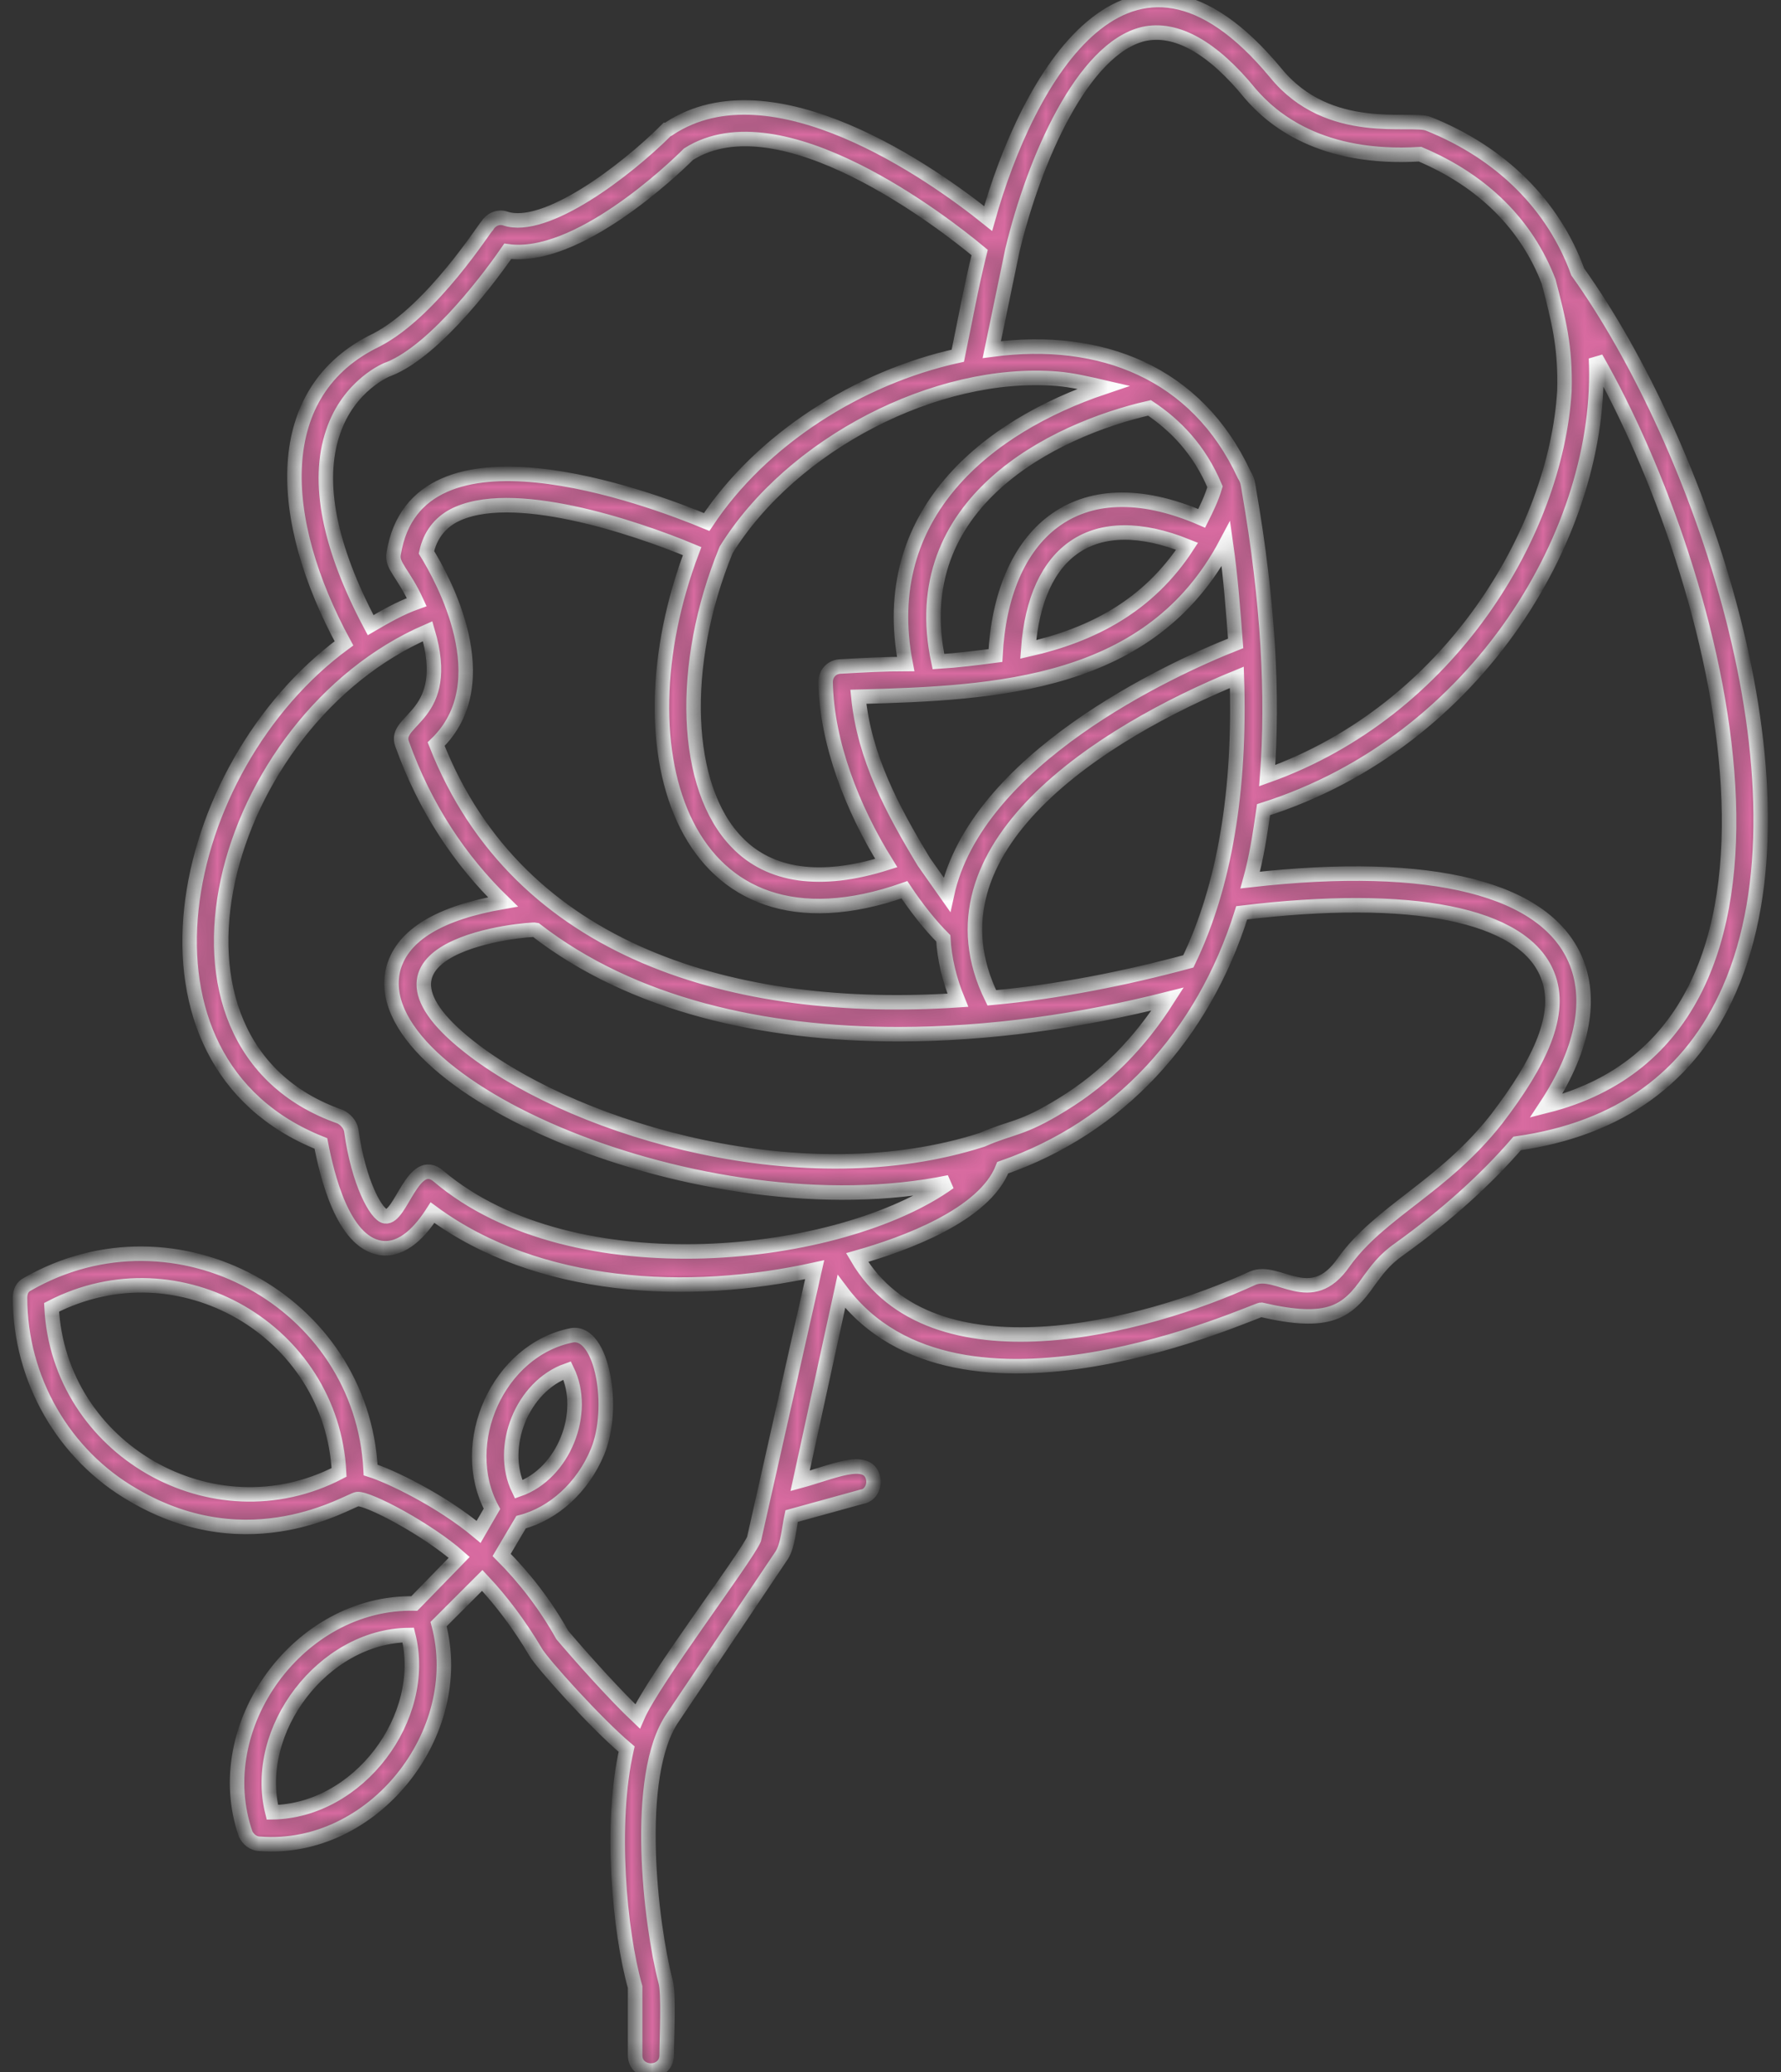 <svg xmlns="http://www.w3.org/2000/svg" fill="none" viewBox="0 0 86 100" height="100" width="86">
<rect x="0" y="0" width="86" height="100" fill="#333333" stroke="none"/>
<g id="Layer_x0020_1">
<g id="Vector">
<mask fill="white" id="path-1-inside-1_3006_315162">
<path d="M20.006 77.389L22.174 75.163C20.651 73.816 17.78 72.293 17.253 72.351C16.843 72.41 12.097 75.456 6.474 72.176C3.076 70.242 0.967 66.552 0.967 62.627C0.967 62.334 1.084 62.099 1.318 61.982C8.465 57.882 17.487 62.802 17.897 70.945C18.834 71.238 21.295 72.41 23.111 73.933L23.755 72.82C22.056 69.656 24.048 65.146 27.622 64.443C29.086 64.208 29.731 67.958 28.852 70.067C28.149 71.766 26.743 73.054 25.161 73.464L24.224 75.046C25.337 76.159 26.333 77.448 27.153 78.912C28.149 80.084 29.731 81.842 30.785 82.838C31.547 81.08 35.999 75.222 36.409 74.284L39.338 61.279C33.246 62.627 25.981 62.275 20.885 58.526C20.358 59.346 19.479 60.401 18.366 60.225C16.55 59.932 15.788 56.71 15.495 55.187C5.478 51.203 8.465 37.026 16.608 31.051C13.328 25.017 13.035 18.866 18.19 16.405C20.885 14.999 23.462 10.899 23.521 10.899C23.697 10.606 24.048 10.43 24.4 10.547C26.333 11.191 30.199 8.262 32.191 6.27C32.25 6.27 32.308 6.212 32.308 6.212C37.288 2.931 45.021 8.379 47.715 10.547C49.59 3.869 54.511 -5.036 61.599 3.517C64.177 6.681 68.161 5.626 68.981 5.978C72.496 7.384 75.015 9.903 76.186 13.125C82.045 21.326 87.844 37.846 83.509 47.747C81.635 52.023 78.178 54.484 73.257 55.187C71.793 56.886 69.86 58.643 67.575 60.283C66.813 60.811 66.462 61.338 66.11 61.806C65.056 63.33 64.177 63.974 60.897 63.212C60.604 63.212 46.309 69.891 40.627 62.334L38.635 71.473C40.158 71.062 41.857 70.242 42.15 71.297C42.267 71.707 42.033 72.176 41.623 72.234L38.225 73.171C38.108 73.699 38.049 74.577 37.757 75.046L32.484 82.896C30.551 85.708 31.43 92.914 32.133 95.609C32.308 96.194 32.191 98.42 32.191 99.182C32.191 100.178 30.668 100.178 30.668 99.182V95.901C29.907 93.207 29.438 87.993 30.258 84.419C28.793 83.189 26.157 80.26 25.864 79.733C25.103 78.444 24.224 77.272 23.287 76.276L21.178 78.385C22.584 83.658 18.014 89.399 12.566 88.989C12.215 88.989 11.98 88.754 11.863 88.52C10.047 83.306 14.441 77.272 20.006 77.389ZM48.887 12.07L47.891 16.874C53.164 16.171 57.792 17.987 60.076 22.908C60.252 23.201 60.252 23.318 60.311 23.669C61.248 29.059 61.482 33.628 61.189 37.436C70.035 34.273 75.132 25.661 75.542 18.866C75.601 16.698 75.249 15.409 74.781 13.593C73.726 10.84 71.617 8.731 68.571 7.442C63.767 7.735 61.424 5.743 60.369 4.513C58.553 2.287 56.796 1.291 55.214 1.642C52.285 2.345 49.942 7.676 48.887 12.07ZM47.305 12.187C45.548 10.723 37.698 4.63 33.246 7.442C32.484 8.204 27.856 12.597 24.517 12.129C23.872 13.066 21.119 16.874 18.776 17.811C18.717 17.811 16.843 18.573 16.081 20.858C15.261 23.259 15.905 26.423 17.897 30.172C18.6 29.762 19.303 29.352 20.123 29.059C19.479 27.653 18.893 27.302 19.01 26.716C20.123 19.862 31.312 24.021 34.124 25.193C36.761 21.209 41.447 18.221 46.251 17.167C46.602 15.468 46.895 13.828 47.305 12.187ZM61.014 39.077C60.838 40.307 60.662 41.42 60.369 42.474C69.157 41.478 74.722 42.884 76.128 46.458C76.889 48.391 76.362 50.793 74.663 53.371C88.84 49.797 83.099 27.829 77.065 17.284C77.475 25.544 71.383 35.796 61.014 39.077ZM41.389 60.693C44.962 66.786 55.273 64.091 60.486 61.689C61.717 61.162 63.298 63.212 64.88 60.928C66.638 58.467 69.684 57.296 72.261 54.015C74.37 51.262 75.484 48.918 74.722 47.044C73.55 44.115 68.161 43.06 59.959 44.056C58.085 50.031 53.984 54.425 48.419 56.358C47.54 58.643 43.673 60.049 41.389 60.693ZM45.841 57.061C33.949 59.522 17.428 52.316 19.01 46.692C19.479 45.111 21.236 44.056 24.283 43.529C22.232 41.537 20.533 39.018 19.42 35.913C18.952 34.683 21.881 34.624 20.651 30.465C10.633 34.8 6.356 50.383 16.433 53.898C16.667 54.015 16.901 54.249 16.96 54.542C17.311 57.12 18.19 58.643 18.6 58.702C19.362 58.819 19.948 55.714 21.178 56.768C27.68 62.275 40.627 60.811 45.841 57.061ZM47.423 55.011C48.887 54.367 49.297 54.542 51.289 53.312C53.398 52.023 55.038 50.324 56.386 48.215C52.226 49.27 47.774 49.914 43.38 49.914C36.878 49.914 30.551 48.508 25.864 44.876C25.63 44.818 16.081 45.579 22.935 50.734C28.09 54.601 38.87 57.764 47.423 55.011ZM57.382 46.399C59.139 42.767 59.901 38.139 59.725 32.691C53.281 35.327 44.318 40.893 47.891 48.157C51.113 47.864 54.335 47.219 57.382 46.399ZM59.666 31.051C59.549 29.528 59.432 27.887 59.198 26.247C55.566 33.101 48.126 33.453 41.447 33.628C41.74 36.557 43.087 39.077 44.611 41.596L45.724 43.177C47.13 36.675 56.386 32.34 59.666 31.051ZM33.421 26.599C30.609 25.427 24.634 23.435 21.881 24.9C21.236 25.251 20.768 25.837 20.592 26.657C21.353 27.887 24.165 32.925 21.061 35.913C25.044 46.048 35.589 48.977 46.251 48.274C45.841 47.278 45.606 46.282 45.548 45.286C44.904 44.642 44.259 43.822 43.673 42.943C33.011 46.692 29.731 36.323 33.421 26.599ZM58.67 23.494C57.909 21.678 56.737 20.506 55.507 19.686C50.879 20.74 43.673 24.255 45.314 31.93C46.251 31.871 47.188 31.754 48.067 31.637C48.36 25.837 51.933 22.381 58.026 25.017C58.26 24.548 58.495 24.079 58.67 23.494ZM53.281 18.69C52.519 18.514 51.758 18.338 51.055 18.28C45.196 17.811 38.225 21.443 35.062 26.54C32.777 32.105 33.011 38.022 35.589 40.658C37.171 42.299 39.631 42.65 42.795 41.654C41.154 39.018 39.924 35.855 39.865 32.925C39.865 32.515 40.158 32.164 40.627 32.164C41.681 32.105 42.736 32.047 43.732 32.047C42.326 24.782 47.715 20.564 53.281 18.69ZM49.649 31.344C52.754 30.641 55.448 29.235 57.323 26.364C52.812 24.548 50 26.54 49.649 31.344ZM2.49 63.095C2.841 69.949 10.281 74.226 16.374 71.062C16.023 64.208 8.641 59.932 2.49 63.095ZM27.387 66.142C25.22 66.903 24.048 69.832 25.044 71.883C27.212 71.121 28.383 68.192 27.387 66.142ZM19.713 78.912C15.612 78.971 12.156 83.482 13.152 87.466C17.311 87.407 20.709 82.896 19.713 78.912Z" clip-rule="evenodd" fill-rule="evenodd"></path>
</mask>
<path mask="url(#path-1-inside-1_3006_315162)" stroke-width="0.7" stroke="white" fill="#D96BA1" d="M20.006 77.389L22.174 75.163C20.651 73.816 17.78 72.293 17.253 72.351C16.843 72.41 12.097 75.456 6.474 72.176C3.076 70.242 0.967 66.552 0.967 62.627C0.967 62.334 1.084 62.099 1.318 61.982C8.465 57.882 17.487 62.802 17.897 70.945C18.834 71.238 21.295 72.41 23.111 73.933L23.755 72.82C22.056 69.656 24.048 65.146 27.622 64.443C29.086 64.208 29.731 67.958 28.852 70.067C28.149 71.766 26.743 73.054 25.161 73.464L24.224 75.046C25.337 76.159 26.333 77.448 27.153 78.912C28.149 80.084 29.731 81.842 30.785 82.838C31.547 81.08 35.999 75.222 36.409 74.284L39.338 61.279C33.246 62.627 25.981 62.275 20.885 58.526C20.358 59.346 19.479 60.401 18.366 60.225C16.55 59.932 15.788 56.71 15.495 55.187C5.478 51.203 8.465 37.026 16.608 31.051C13.328 25.017 13.035 18.866 18.19 16.405C20.885 14.999 23.462 10.899 23.521 10.899C23.697 10.606 24.048 10.43 24.4 10.547C26.333 11.191 30.199 8.262 32.191 6.27C32.25 6.27 32.308 6.212 32.308 6.212C37.288 2.931 45.021 8.379 47.715 10.547C49.59 3.869 54.511 -5.036 61.599 3.517C64.177 6.681 68.161 5.626 68.981 5.978C72.496 7.384 75.015 9.903 76.186 13.125C82.045 21.326 87.844 37.846 83.509 47.747C81.635 52.023 78.178 54.484 73.257 55.187C71.793 56.886 69.86 58.643 67.575 60.283C66.813 60.811 66.462 61.338 66.11 61.806C65.056 63.33 64.177 63.974 60.897 63.212C60.604 63.212 46.309 69.891 40.627 62.334L38.635 71.473C40.158 71.062 41.857 70.242 42.15 71.297C42.267 71.707 42.033 72.176 41.623 72.234L38.225 73.171C38.108 73.699 38.049 74.577 37.757 75.046L32.484 82.896C30.551 85.708 31.43 92.914 32.133 95.609C32.308 96.194 32.191 98.42 32.191 99.182C32.191 100.178 30.668 100.178 30.668 99.182V95.901C29.907 93.207 29.438 87.993 30.258 84.419C28.793 83.189 26.157 80.26 25.864 79.733C25.103 78.444 24.224 77.272 23.287 76.276L21.178 78.385C22.584 83.658 18.014 89.399 12.566 88.989C12.215 88.989 11.98 88.754 11.863 88.52C10.047 83.306 14.441 77.272 20.006 77.389ZM48.887 12.07L47.891 16.874C53.164 16.171 57.792 17.987 60.076 22.908C60.252 23.201 60.252 23.318 60.311 23.669C61.248 29.059 61.482 33.628 61.189 37.436C70.035 34.273 75.132 25.661 75.542 18.866C75.601 16.698 75.249 15.409 74.781 13.593C73.726 10.84 71.617 8.731 68.571 7.442C63.767 7.735 61.424 5.743 60.369 4.513C58.553 2.287 56.796 1.291 55.214 1.642C52.285 2.345 49.942 7.676 48.887 12.07ZM47.305 12.187C45.548 10.723 37.698 4.63 33.246 7.442C32.484 8.204 27.856 12.597 24.517 12.129C23.872 13.066 21.119 16.874 18.776 17.811C18.717 17.811 16.843 18.573 16.081 20.858C15.261 23.259 15.905 26.423 17.897 30.172C18.6 29.762 19.303 29.352 20.123 29.059C19.479 27.653 18.893 27.302 19.01 26.716C20.123 19.862 31.312 24.021 34.124 25.193C36.761 21.209 41.447 18.221 46.251 17.167C46.602 15.468 46.895 13.828 47.305 12.187ZM61.014 39.077C60.838 40.307 60.662 41.42 60.369 42.474C69.157 41.478 74.722 42.884 76.128 46.458C76.889 48.391 76.362 50.793 74.663 53.371C88.84 49.797 83.099 27.829 77.065 17.284C77.475 25.544 71.383 35.796 61.014 39.077ZM41.389 60.693C44.962 66.786 55.273 64.091 60.486 61.689C61.717 61.162 63.298 63.212 64.88 60.928C66.638 58.467 69.684 57.296 72.261 54.015C74.37 51.262 75.484 48.918 74.722 47.044C73.55 44.115 68.161 43.06 59.959 44.056C58.085 50.031 53.984 54.425 48.419 56.358C47.54 58.643 43.673 60.049 41.389 60.693ZM45.841 57.061C33.949 59.522 17.428 52.316 19.01 46.692C19.479 45.111 21.236 44.056 24.283 43.529C22.232 41.537 20.533 39.018 19.42 35.913C18.952 34.683 21.881 34.624 20.651 30.465C10.633 34.8 6.356 50.383 16.433 53.898C16.667 54.015 16.901 54.249 16.96 54.542C17.311 57.12 18.19 58.643 18.6 58.702C19.362 58.819 19.948 55.714 21.178 56.768C27.68 62.275 40.627 60.811 45.841 57.061ZM47.423 55.011C48.887 54.367 49.297 54.542 51.289 53.312C53.398 52.023 55.038 50.324 56.386 48.215C52.226 49.27 47.774 49.914 43.38 49.914C36.878 49.914 30.551 48.508 25.864 44.876C25.63 44.818 16.081 45.579 22.935 50.734C28.09 54.601 38.87 57.764 47.423 55.011ZM57.382 46.399C59.139 42.767 59.901 38.139 59.725 32.691C53.281 35.327 44.318 40.893 47.891 48.157C51.113 47.864 54.335 47.219 57.382 46.399ZM59.666 31.051C59.549 29.528 59.432 27.887 59.198 26.247C55.566 33.101 48.126 33.453 41.447 33.628C41.74 36.557 43.087 39.077 44.611 41.596L45.724 43.177C47.13 36.675 56.386 32.34 59.666 31.051ZM33.421 26.599C30.609 25.427 24.634 23.435 21.881 24.9C21.236 25.251 20.768 25.837 20.592 26.657C21.353 27.887 24.165 32.925 21.061 35.913C25.044 46.048 35.589 48.977 46.251 48.274C45.841 47.278 45.606 46.282 45.548 45.286C44.904 44.642 44.259 43.822 43.673 42.943C33.011 46.692 29.731 36.323 33.421 26.599ZM58.67 23.494C57.909 21.678 56.737 20.506 55.507 19.686C50.879 20.74 43.673 24.255 45.314 31.93C46.251 31.871 47.188 31.754 48.067 31.637C48.36 25.837 51.933 22.381 58.026 25.017C58.26 24.548 58.495 24.079 58.67 23.494ZM53.281 18.69C52.519 18.514 51.758 18.338 51.055 18.28C45.196 17.811 38.225 21.443 35.062 26.54C32.777 32.105 33.011 38.022 35.589 40.658C37.171 42.299 39.631 42.65 42.795 41.654C41.154 39.018 39.924 35.855 39.865 32.925C39.865 32.515 40.158 32.164 40.627 32.164C41.681 32.105 42.736 32.047 43.732 32.047C42.326 24.782 47.715 20.564 53.281 18.69ZM49.649 31.344C52.754 30.641 55.448 29.235 57.323 26.364C52.812 24.548 50 26.54 49.649 31.344ZM2.49 63.095C2.841 69.949 10.281 74.226 16.374 71.062C16.023 64.208 8.641 59.932 2.49 63.095ZM27.387 66.142C25.22 66.903 24.048 69.832 25.044 71.883C27.212 71.121 28.383 68.192 27.387 66.142ZM19.713 78.912C15.612 78.971 12.156 83.482 13.152 87.466C17.311 87.407 20.709 82.896 19.713 78.912Z" clip-rule="evenodd" fill-rule="evenodd"></path>
</g>
</g>
</svg>
